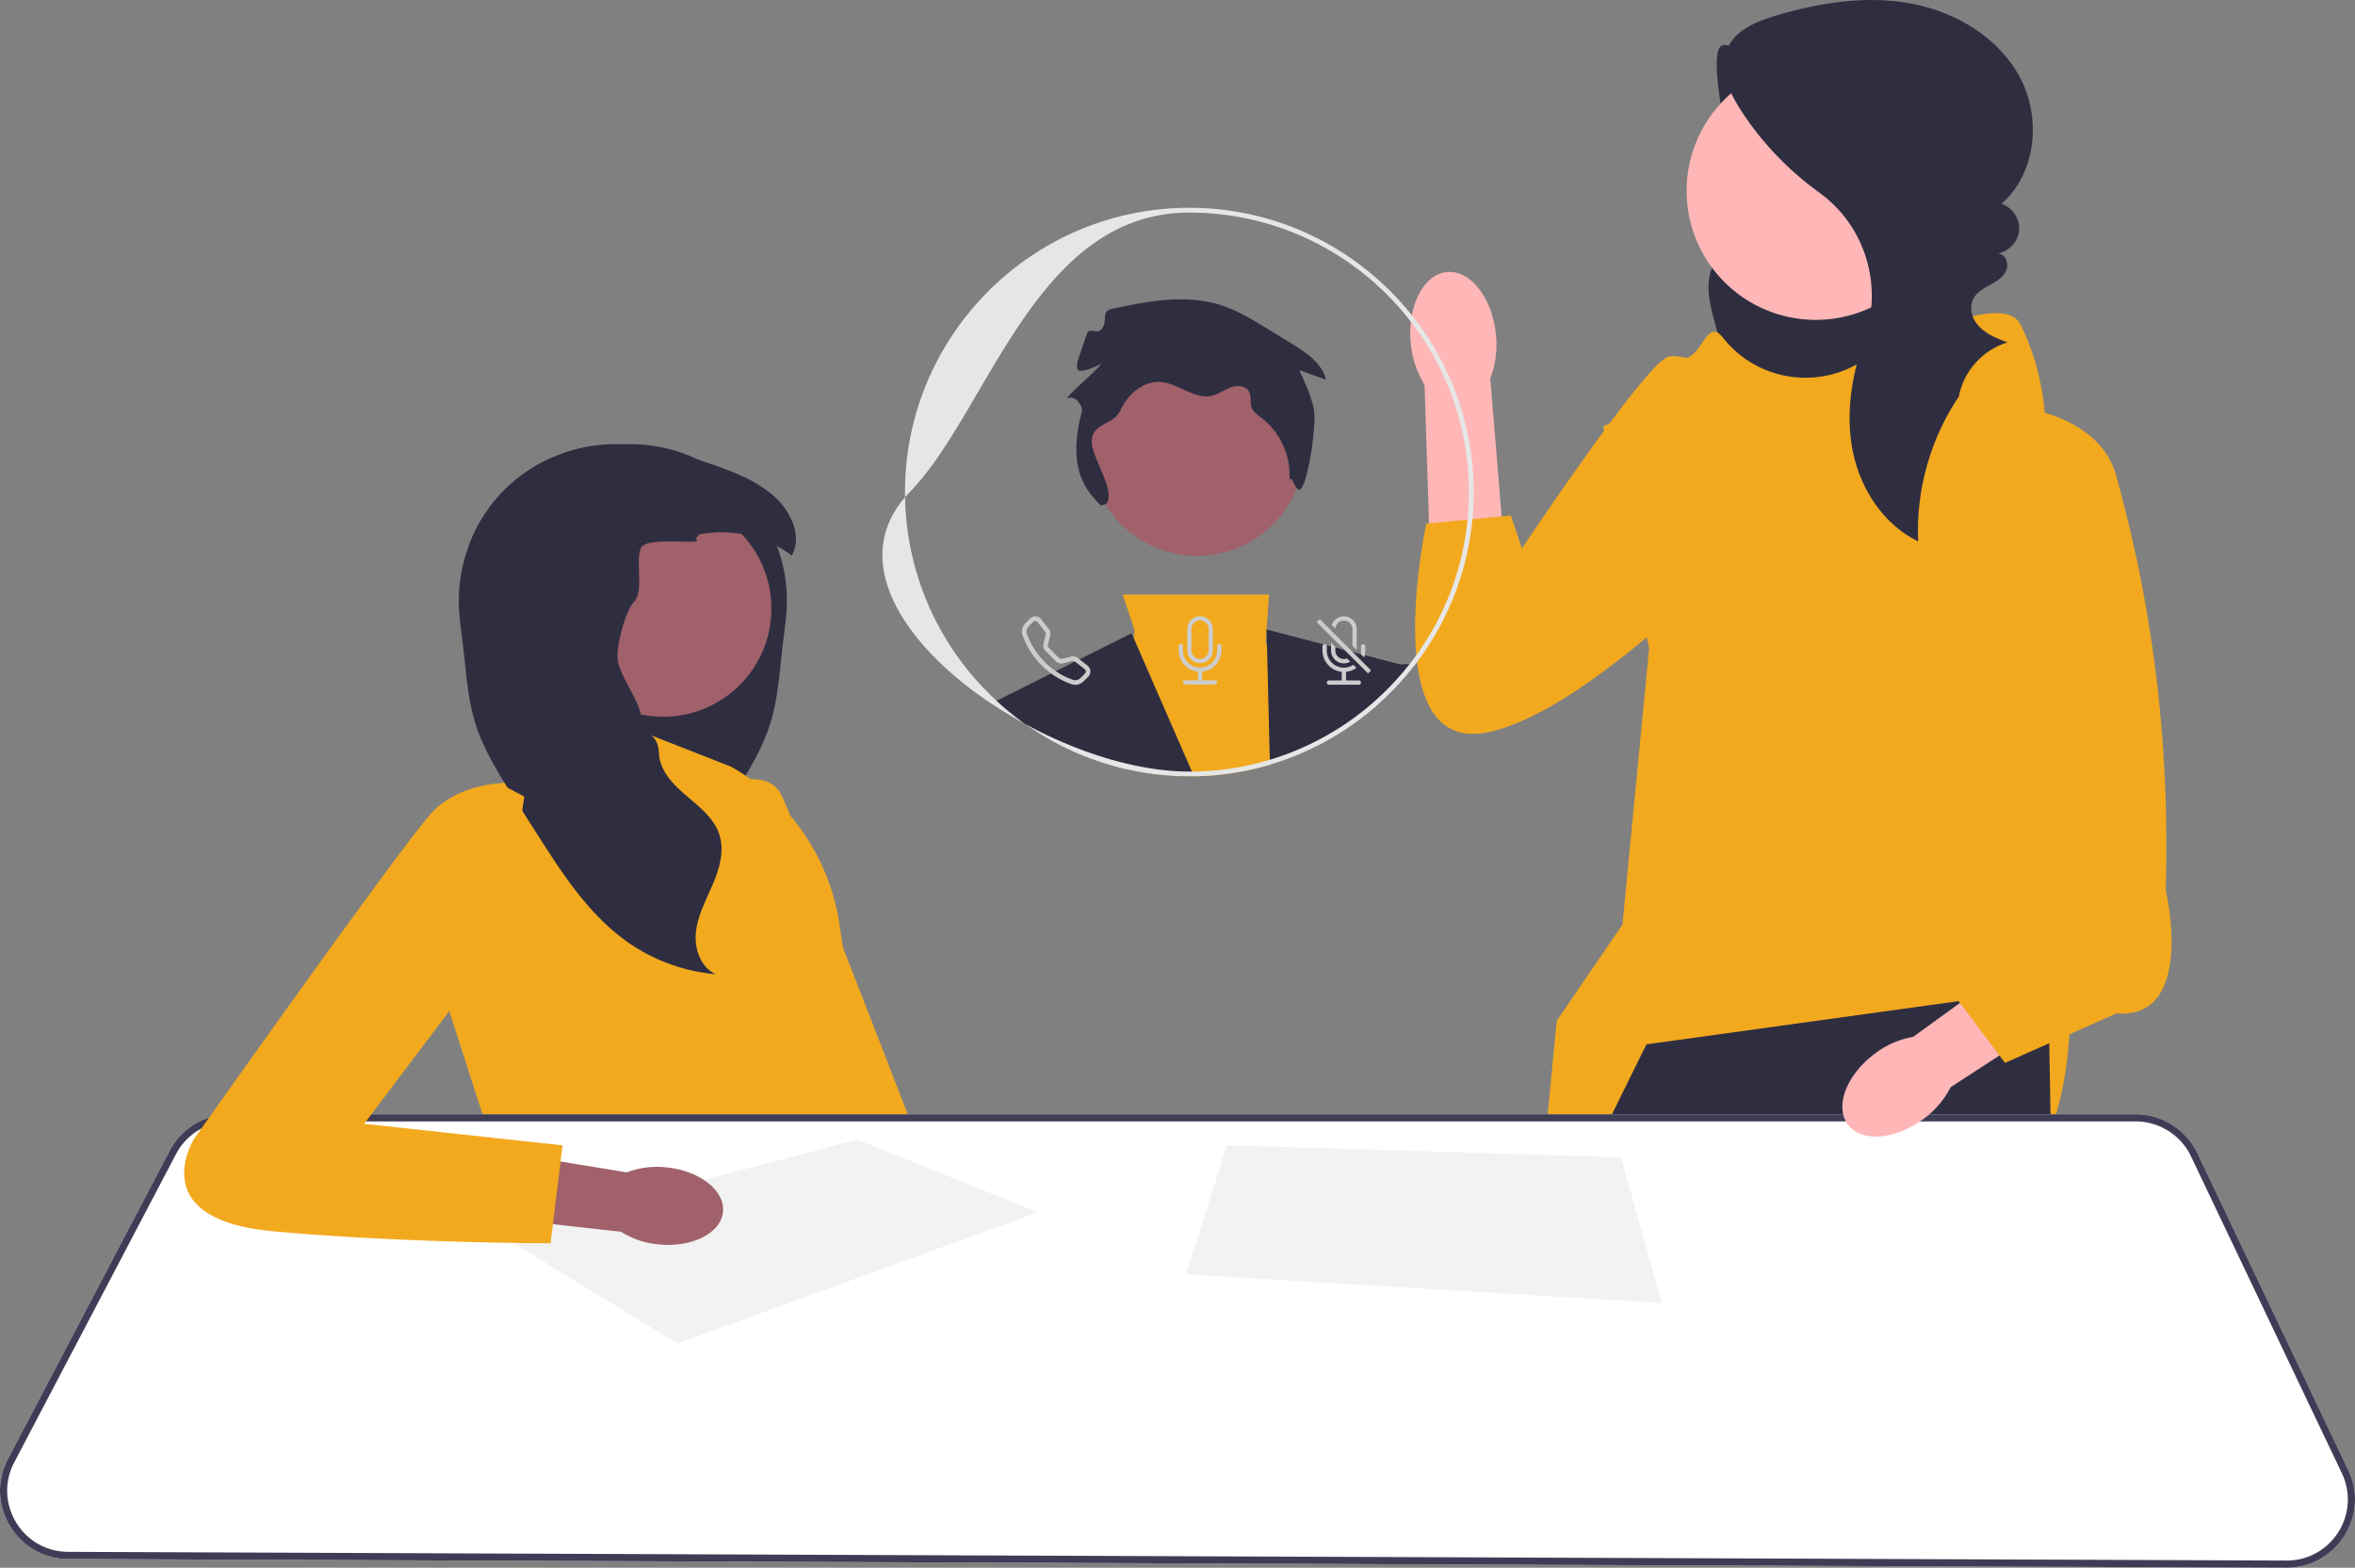 <svg xmlns="http://www.w3.org/2000/svg" width="985.56" height="656.27"><rect width="100%" height="100%" fill="#808080" stroke="none"/><path fill="#2f2e41" d="M741.278 25.355c-7.446 4.184-19.463-12.366-22.187-4.27-2.723 8.095 3.873 40.759 7.276 48.593 1.691 3.894 4.082 7.455 5.742 11.363 1.66 3.907 2.55 8.4 1.083 12.384-2.553 6.933-10.979 9.754-15.157 15.847-4.865 7.097-2.9 16.657-.625 24.956 1.96 7.153 4.05 14.37 7.823 20.755 3.774 6.385 9.464 11.945 16.574 14.057 9.052 2.69 18.727-.506 27.453-4.115 8.39-3.47 16.69-7.403 23.826-13.016 7.136-5.613 13.09-13.064 15.584-21.794 3.13-10.95.515-22.933-4.902-32.95-5.418-10.018-13.432-18.363-21.655-26.242a430.209 430.209 0 0 0-44.083-36.916l3.248-8.652Z"/><path fill="#ffb6b6" d="m852.012 587.22-7.03 65.61-.32 3-79.53-.31-.42-3.01-8.42-60.12 95.72-5.17zm-121.6 65.16c0 .99-.01 1.99-.02 3l-82.56-.32-.27-3.01-5.09-57.07 85.37-10.35s2.75 30.27 2.57 67.75Z"/><path fill="#F2A91E" d="M721.223 141.58c13.115 16.52 36.236 21.307 54.896 11.473 26.636-14.036 63.002-30.123 69.43-17.268 10.347 20.696 10.347 40.78 10.347 40.78l10.348 241.204s5.174 97.39-59.501 88.794c-64.675-8.596-165.569 27.622-165.569 27.622L651.48 427.33l27.519-40.288 11.148-115.584-19.222-92.988 23.283-10.348s2.587-18.109 10.348-18.109c7.76 0 9.635-17.396 16.459-8.698l.208.264Z"/><path fill="#2f2e41" d="m861.532 655.9-16.87-.07-79.53-.31-10.35-.04-.6-3.01-16-80.77-2.5 80.7-.09 3-5.2-.02-82.56-.32-5.92-.03-.02-3-.35-57.04-.32-52.82-.05-7.99.01-.01 24.72-50.11 7.21-14.62 1.48-3 14.44-29.27 130.66-18.09 2-.28 35.5-4.91.26 14.55.15 8.26.53 29.74.06 3 .06 3.43 3.22 180.02.06 3.01z"/><circle cx="759.877" cy="79.879" r="54.028" fill="#ffb6b6"/><path fill="#2f2e41" d="M820.782 164.494c-12.61 17.988-19.06 40.213-18.036 62.157-14.297-6.925-23.947-21.558-27.231-37.102-3.284-15.543-.779-31.864 4.499-46.848l.16-.45c8.012-22.49.567-47.628-18.788-61.61-13.055-9.43-24.377-21.261-33.068-34.823-4.906-7.657-9.076-17.261-5.41-25.583 3.377-7.669 12.101-11.253 20.13-13.65 18.332-5.477 37.811-8.593 56.628-5.128s36.931 14.286 45.825 31.227c8.893 16.941 6.563 40.061-7.872 52.62 4.553 1.472 7.774 6.298 7.387 11.067-.386 4.769-4.343 9.012-9.073 9.731 3.086-.109 4.908 3.956 3.807 6.841-1.1 2.886-3.938 4.678-6.646 6.163-3.857 2.116-8.132 4.328-8.148 9.868-.007 2.22.785 4.377 2.08 6.182 3.135 4.375 8.199 6.345 13.073 8.195-10.31 3.037-18.53 12.251-20.376 22.839l1.059-1.696Z"/><path fill="#ffb6b6" d="M590.399 143.593c-1.475-15.469 5.312-28.768 15.156-29.705 9.844-.936 19.017 10.843 20.49 26.317a38.887 38.887 0 0 1-2.377 18.212l5.42 65.62-30.848 1.886-2.068-64.89a38.89 38.89 0 0 1-5.773-17.44Z"/><path fill="#F2A91E" d="M758.461 174.722s-50.396-29.645-60.772-25.198c-10.376 4.446-60.773 80.041-60.773 80.041l-4.633-13.795-35.387 3.42s-20.752 96.346 25.198 87.453c45.95-8.894 121.545-91.9 121.545-91.9l14.822-40.021ZM290.895 334.007s28.455-16.682 36.118-1.214c7.663 15.469 78.458 200.004 78.458 200.004l-45.62 8.882-68.956-207.672Z"/><path fill="#2f2e41" d="m228.832 223.77 1.341 1.91c-5 2.886-5.738 10.17-3.393 15.455 2.345 5.285 6.884 9.202 10.81 13.447 3.926 4.246 7.505 9.504 7.141 15.278-.408 6.492-5.702 11.84-6.44 18.306-1.065 9.415 7.701 17.675 7.266 27.144-.328 7.23-5.889 13.039-11.405 17.728-4.316 3.678-9.015 7.373-11.928 12.116-.8 1.306-1.466 2.7-1.954 4.192-2.176 6.733-.125 14.07 2.638 20.58 2.753 6.51 6.262 12.87 7.123 19.888.853 7.016-1.794 15.117-8.251 17.995 12.861-1.102 25.412-5.587 36.061-12.88a80.988 80.988 0 0 0 2.816-2.024c15.1-11.37 25.705-27.793 35.91-43.799.844-1.314 1.68-2.638 2.523-3.952 2.265-3.562 4.539-7.115 6.813-10.677 6.484-10.178 13.048-20.509 16.583-32.038 3.25-10.632 3.801-21.868 5.134-32.908.648-5.41 1.5-10.8 1.66-16.246.258-8.375-1.172-16.787-4.085-24.648-2.851-7.727-7.133-14.93-12.648-21.06-5.65-6.279-12.56-11.386-20.163-15.063-7.363-3.562-15.375-5.774-23.538-6.387a68.13 68.13 0 0 0-8.19-.115c-10.755.444-21.387 3.162-31.726 6.502-7.603 3.677-14.514 8.784-20.163 15.064-5.516 6.129-9.797 13.332-12.648 21.06 9.913-5.294 21.69-7.115 32.713-4.868Z"/><path fill="#F2A91E" d="m305.918 320.94-51-20-1.291 20-44.709 7-21 95 19 59 142 4-5-20s23-26 9-68l-1.554-10.69a91.207 91.207 0 0 0-45.446-66.31Z"/><circle cx="277.533" cy="254.742" r="45.299" fill="#a0616a"/><path fill="#2f2e41" d="M192.033 253.285c.16 5.445 1.013 10.837 1.661 16.246 1.332 11.04 1.883 22.276 5.134 32.908 3.535 11.53 10.1 21.86 16.583 32.039 2.274 3.561 4.548 7.114 6.813 10.676.844 1.314 1.678 2.638 2.522 3.952 10.206 16.006 20.811 32.43 35.91 43.799a80.975 80.975 0 0 0 2.817 2.025c10.65 7.292 23.2 11.777 36.061 12.879-6.457-2.878-9.104-10.979-8.251-17.995.861-7.018 4.37-13.377 7.123-19.888 2.762-6.51 4.814-13.847 2.638-20.58a19.844 19.844 0 0 0-1.954-4.192c-2.913-4.743-7.612-8.438-11.929-12.115-5.516-4.69-11.076-10.5-11.404-17.73-.436-9.468-6.484-6.297-7.55-15.712-.737-6.466-9.362-17.489-9.77-23.982-.365-5.773 3.18-19.736 7.105-23.982 3.926-4.245.32-16.92 2.665-22.205 2.345-5.285 27.934-.862 22.934-3.748l1.34-1.91c11.024-2.247 22.801-.426 32.714 4.867a46.166 46.166 0 0 1 6.173 3.926c4.716-8.615-.88-19.55-8.491-25.758-7.453-6.093-16.637-9.61-25.75-12.71a372.005 372.005 0 0 0-4.743-1.581c-10.339-3.34-20.97-6.058-31.727-6.502a68.133 68.133 0 0 0-8.19.115c-8.162.613-16.174 2.825-23.537 6.387-7.603 3.677-14.514 8.784-20.163 15.064-5.516 6.129-9.797 13.332-12.648 21.06-2.913 7.86-4.343 16.272-4.086 24.647Z"/><path fill="#fff" d="m982.762 615.41-63.14-132.67c-4.71-9.9-14.84-16.3-25.81-16.3H96.293c-3.03 0-5.98.47-8.76 1.37a28.443 28.443 0 0 0-16.55 13.93L3.302 610.76c-4.68 8.91-4.37 19.39.83 28.01 5.19 8.63 14.3 13.81 24.37 13.85l613.41 2.41 5.92.03 82.56.32 5.2.02 19.19.08 10.35.04 79.53.31 16.87.07 95.31.37h.12c9.84 0 18.85-4.96 24.13-13.27 5.3-8.35 5.92-18.67 1.67-27.59Z"/><path fill="#3f3d56" d="m982.762 615.41-63.14-132.67c-4.71-9.9-14.84-16.3-25.81-16.3H96.293c-3.03 0-5.98.47-8.76 1.37a28.443 28.443 0 0 0-16.55 13.93L3.302 610.76c-4.68 8.91-4.37 19.39.83 28.01 5.19 8.63 14.3 13.81 24.37 13.85l613.41 2.41 5.92.03 82.56.32 5.2.02 19.19.08 10.35.04 79.53.31 16.87.07 95.31.37h.12c9.84 0 18.85-4.96 24.13-13.27 5.3-8.35 5.92-18.67 1.67-27.59Zm-4.2 25.98c-4.73 7.45-12.79 11.88-21.6 11.88h-.11l-95.38-.38-16.49-.06-80.27-.32-10.53-.04-18.5-.07-5.27-.02-82.85-.33-5.67-.02-613.38-2.41c-9.01-.04-17.17-4.67-21.81-12.39-4.65-7.72-4.93-17.1-.74-25.08l67.68-129.01a25.512 25.512 0 0 1 22.65-13.7h797.52c9.82 0 18.88 5.73 23.1 14.59l63.14 132.66c3.81 8 3.25 17.23-1.49 24.7Z"/><path fill="#f2f2f2" d="m283.418 562.44 151-55-75.5-30.366-150.5 39.366 75 46zm230-83-17 54 199 12-17-61-165-5z"/><path fill="#a0616a" d="M278.846 488.677c13.991 1.387 24.617 9.731 23.732 18.635-.884 8.905-12.943 14.996-26.939 13.606a35.187 35.187 0 0 1-15.756-5.285l-59.208-6.628 3.702-27.718 57.976 9.476a35.19 35.19 0 0 1 16.493-2.086Z"/><path fill="#F2A91E" d="m219.418 333.44-10.5-5.5s-16.5.5-27.5 11.5-100 137-100 137-22 34 33 39 116 5 116 5l5-41-83-9 58.122-77 8.878-60Zm312.03-13.32a117.711 117.711 0 0 1-31.76 4.84c-.65.02-1.3.03-1.95.03-9.96 0-19.63-1.23-28.88-3.55l.24-2.37 5.38-51.89.34-3.32-4.99-14.97h61.22l-.98 14.63-.36 5.33.53 1.69 13.5 43.02.6 1.92c-4.18 1.79-8.48 3.34-12.89 4.64Z"/><path fill="#2f2e41" d="M468.858 321.44c-14.53-3.63-28.01-9.95-39.88-18.38-4.89-2.65-9.64-5.52-14.19-8.56l2.25-1.13 56.53-28.27.91 2.08 24.34 55.8.87 1.98c-.65.02-1.3.03-1.95.03-9.96 0-19.63-1.23-28.88-3.55Zm123.16-42.92c-.25.34-.51.67-.77 1-4.22 5.36-8.9 10.34-13.96 14.89l-.04-2.67-.14-9.83s4.04-2.95 9.03-3.72c1.19-.19 2.44-.25 3.7-.11.73.07 1.45.21 2.18.44Z"/><path fill="#2f2e41" d="M577.288 294.41c-9.68 8.73-20.8 15.89-32.95 21.07-4.18 1.79-8.48 3.34-12.89 4.64l-.05-2.07-1.16-47.51-.17-7.02 56.07 14.67 2.98.78 2.13.55c-4.22 5.36-8.9 10.34-13.96 14.89Z"/><circle cx="501.015" cy="187.758" r="44.91" fill="#a0616a"/><path fill="#e6e6e6" d="M531.402 318.05c-10.34 3.12-21.27 4.83-32.58 4.93l.87 1.98c11.01-.16 21.67-1.85 31.76-4.84l-.05-2.07Zm-114.36-24.68c-23.05-21.3-37.68-51.58-38.27-85.22-23.53 27.24-.15 62.2 36.02 86.35 4.55 3.04 9.3 5.91 14.19 8.56-4.19-2.97-8.18-6.21-11.94-9.69Zm173.82-161.39c-21.82-27.4-55.45-44.99-93.12-44.99-65.61 0-119 53.38-119 119 0 .72.01 1.44.03 2.16.62-.73 1.28-1.45 1.97-2.16 33-34 52.49-117 117-117 37.71 0 71.31 17.93 92.72 45.72 15.22 19.74 24.28 44.47 24.28 71.28 0 3.89-.19 7.74-.57 11.53-.24 2.52-.57 5.02-.98 7.49-2.98 18.15-10.15 34.92-20.48 49.25-.93 1.3-1.89 2.57-2.87 3.82-.24.3-.47.6-.72.89-3.64 4.55-7.61 8.82-11.87 12.77a116.81 116.81 0 0 1-33.51 21.82c-4 1.73-8.12 3.23-12.34 4.49-10.34 3.12-21.27 4.83-32.58 4.93-.36.01-.72.01-1.08.01-9.06 0-18.77-1.39-28.64-3.92-13.48-3.45-27.27-9.01-40.12-16.01 11.87 8.43 25.35 14.75 39.88 18.38 9.25 2.32 18.92 3.55 28.88 3.55.65 0 1.3-.01 1.95-.03 11.01-.16 21.67-1.85 31.76-4.84 4.41-1.3 8.71-2.85 12.89-4.64a118.798 118.798 0 0 0 32.95-21.07c5.06-4.55 9.74-9.53 13.96-14.89.26-.33.52-.66.77-1 .34-.44.68-.89 1.01-1.34 11.31-15.07 19.11-32.91 22.21-52.3.4-2.49.72-5.01.96-7.56.36-3.73.54-7.51.54-11.33 0-27.95-9.68-53.68-25.88-74.01Z"/><path fill="#2f2e41" d="M460.792 211.649c-8.081-7.624-13.716-17.73-8.077-39.271.42-1.604-.706-3.325-1.792-4.577-1.087-1.253-3.136-1.834-4.426-.793.919-2.704 13.503-12.364 14.421-15.068-1.072 1.423-9.255 4.473-9.91 2.816s-.082-3.518.495-5.204l3.435-10.05c.863-2.529 4.272.492 5.98-1.562 3.061-3.68-.432-7.558 4.242-8.59 15.296-3.376 31.512-6.392 46.372-1.436 6.491 2.164 12.394 5.76 18.234 9.326l10.685 6.526c6.13 3.743 12.788 8.184 14.467 15.167l-11.22-4.01c2.5 5.322 5.02 10.71 6.164 16.476 1.143 5.767-1.949 27.482-4.944 32.54-2.63 4.445-4.494-7.491-5.36-2.4.992-10.002-3.51-20.377-11.493-26.486-1.637-1.253-3.504-2.458-4.232-4.387-.812-2.15.002-4.737-1.107-6.751-1.378-2.505-4.979-2.743-7.663-1.76-2.684.982-5.03 2.83-7.812 3.492-7.372 1.755-14.079-5.215-21.64-5.74-7.202-.499-13.644 5.139-16.639 11.708-2.995 6.569-11.28 5.147-12.054 12.325-.774 7.178 10.536 21.383 6 27l-2.126.709Z"/><path fill="#ccc" d="m455.122 278.61-3.35-2.61-.78-.6c-.75-.59-1.74-.79-2.67-.56l-3.92.98c-.41.1-.85-.02-1.15-.32l-4.4-4.4c-.3-.3-.42-.74-.32-1.15l.98-3.92c.24-.93.03-1.91-.56-2.67l-3.21-4.13c-.08-.1-.17-.2-.26-.29a3.114 3.114 0 0 0-4.41 0l-1.85 1.85c-1.33 1.32-1.91 3.31-1.26 5.15 1.66 4.72 4.36 9.01 7.91 12.54 1.26 1.26 2.61 2.42 4.04 3.46 2.6 1.88 5.46 3.38 8.5 4.45 1.85.65 3.83.07 5.15-1.25l1.85-1.86c1.33-1.32 1.19-3.51-.29-4.67Zm-1.06 3.33-1.85 1.85c-.87.86-2.09 1.18-3.17.8-2.55-.89-4.96-2.11-7.19-3.63-1.66-1.11-3.21-2.4-4.63-3.83a31.483 31.483 0 0 1-7.46-11.82c-.38-1.08-.06-2.3.8-3.17l1.86-1.85c.03-.04.07-.07.11-.1a1.21 1.21 0 0 1 1.7.21l3.21 4.13c.23.29.31.68.22 1.04l-.98 3.92c-.27 1.06.05 2.19.82 2.96l4.4 4.4c.77.78 1.9 1.09 2.96.82l3.92-.98c.36-.09.75-.01 1.04.22l.05.04 4.08 3.17c.04.03.08.07.11.1.48.48.48 1.24 0 1.72Z"/><g fill="#ccc"><path d="M494.16 269.572c.494 0 .895.4.895.895v1.79a7.158 7.158 0 0 0 14.316 0v-1.79a.895.895 0 1 1 1.79 0v1.79a8.948 8.948 0 0 1-8.053 8.902v3.624h5.368a.895.895 0 1 1 0 1.79H495.95a.895.895 0 1 1 0-1.79h5.369v-3.624a8.948 8.948 0 0 1-8.053-8.903v-1.79c0-.493.4-.894.895-.894Z"/><path d="M502.212 257.94c-2.96 0-5.37 2.4-5.37 5.37v8.95c0 2.96 2.41 5.36 5.37 5.36 2.97 0 5.37-2.4 5.37-5.36v-8.95c0-2.97-2.4-5.37-5.37-5.37Zm3.58 14.32c0 1.97-1.6 3.58-3.58 3.58s-3.58-1.61-3.58-3.58v-8.95c0-1.98 1.6-3.58 3.58-3.58s3.58 1.6 3.58 3.58v8.95Z"/></g><g fill="#ccc"><path d="M564.142 258.29c-2.81-.95-5.86.55-6.81 3.36l1.51 1.51c.1-1.9 1.68-3.39 3.59-3.38a3.58 3.58 0 0 1 3.56 3.59v6.94l1.79 1.79v-8.73c0-2.29-1.47-4.34-3.64-5.08Zm4.54 26.56h-5.37v-3.63c1.57-.15 3.07-.72 4.35-1.65l-1.29-1.29c-1.13.76-2.49 1.2-3.96 1.2-3.95 0-7.16-3.21-7.16-7.16v-1.79a.79.79 0 0 0-.13-.45.874.874 0 0 0-1.2-.32c-.27.15-.46.44-.46.77v1.79c0 4.59 3.49 8.44 8.06 8.9v3.63h-5.37a.894.894 0 1 0 0 1.79h12.53c.49 0 .89-.4.89-.9 0-.49-.4-.89-.89-.89Zm1.79-15.21c-.5 0-.9.4-.9.89v1.79c0 .48-.05.96-.14 1.43l.09.09 1.36 1.37c.1-.31.19-.62.26-.94.15-.63.22-1.28.22-1.95v-1.79c0-.49-.4-.89-.89-.89Z"/><path d="m566.102 272.95-13.79-13.79-1.27 1.27 11.62 11.62 9.86 9.85 1.26-1.27-7.68-7.68Zm-2.37 2.7c-1.83.73-3.91-.17-4.64-2.01a3.53 3.53 0 0 1-.26-1.32v-1.57l-1.79-1.79v3.36a5.377 5.377 0 0 0 8.03 4.67l-1.34-1.34Z"/></g><path fill="#ffb6b6" d="M804.947 468.419c-11.871 8.815-26.042 9.835-31.65 2.28-5.61-7.556-.532-20.825 11.344-29.641a37.004 37.004 0 0 1 16-7.03l50.77-36.714 16.722 24.191-51.825 33.626a37.006 37.006 0 0 1-11.361 13.288Z"/><path fill="#F2A91E" d="M836.932 169.416s40.954 1.293 48.715 29.75c7.76 28.458 23.283 89.113 20.696 173.33 0 0 12.935 54.328-20.696 51.74l-46.566 20.697-31.045-41.392 25.87-31.045 3.026-203.08Z"/></svg>